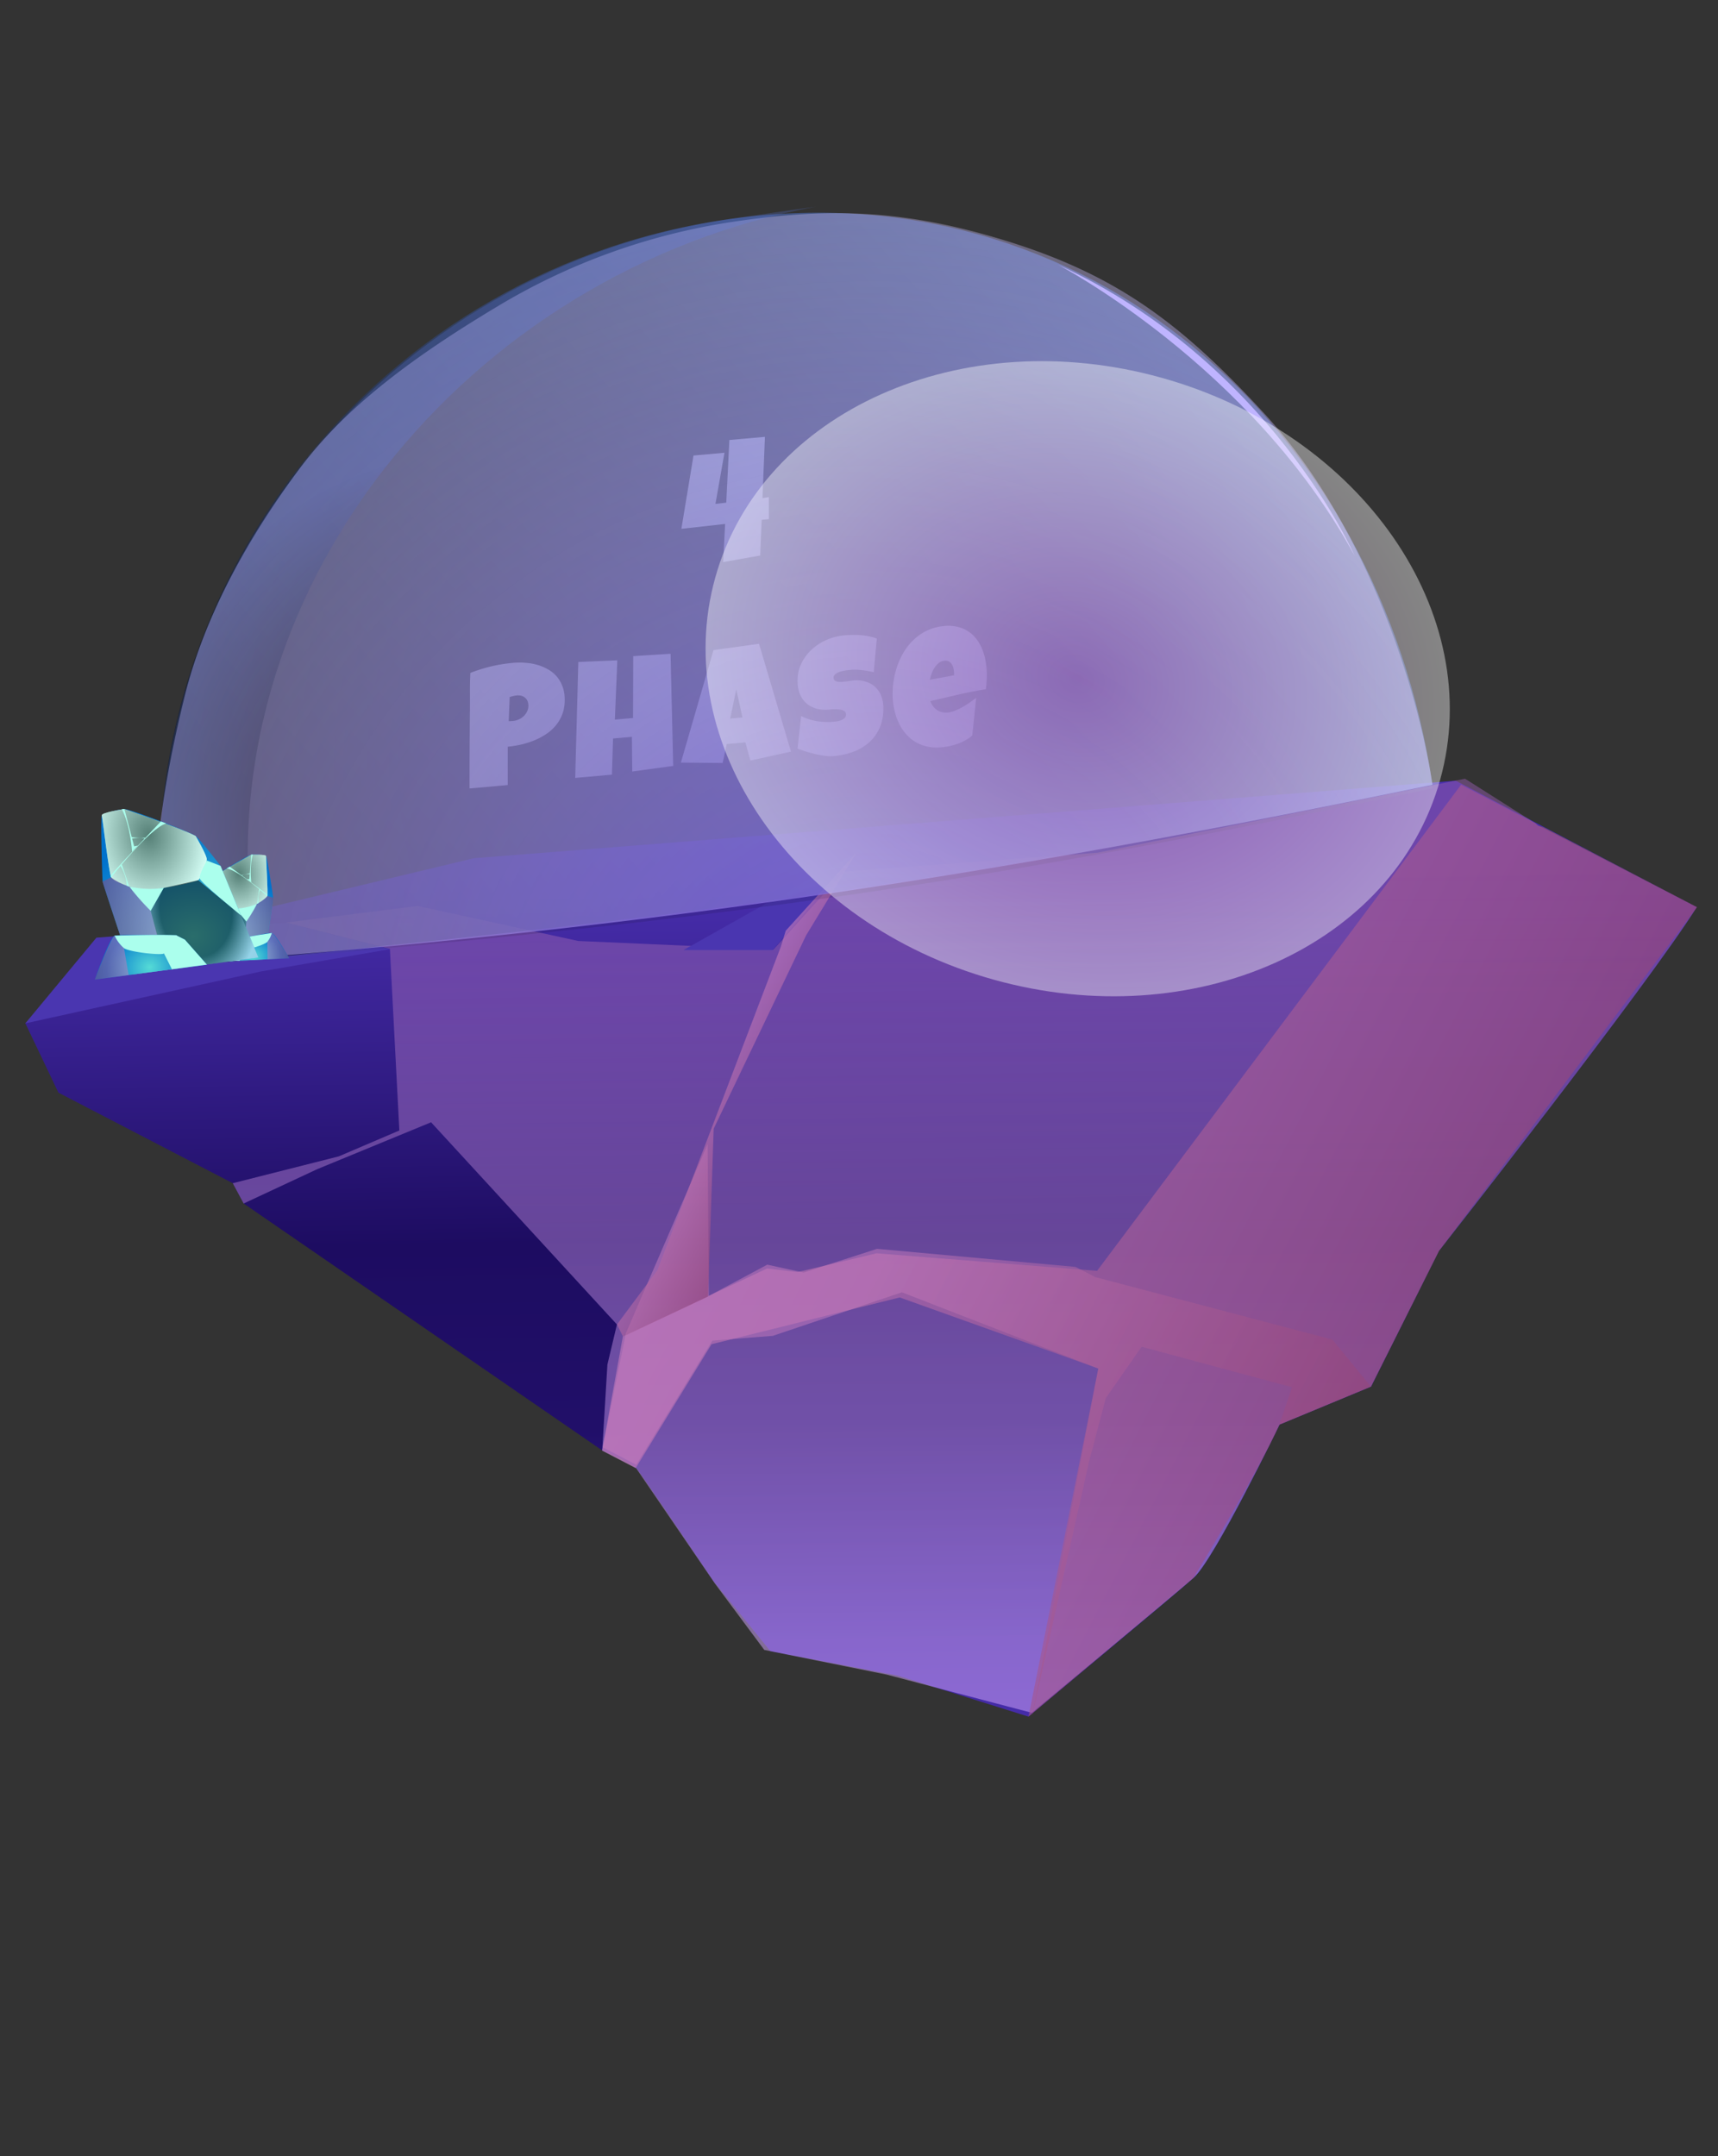 <svg width="255" height="320" viewBox="0 50 255 320" fill="none" xmlns="http://www.w3.org/2000/svg"><rect x="0" y="50" width="255" height="320" fill="#333333" stroke="none"/><g clip-path="url(#clip0_430_26802)" fill-rule="evenodd" clip-rule="evenodd"><path d="M251.841 184.635c-7.238 11.56-38.259 51.026-38.259 51.026l-10.062 20.136-13.576 5.634s-9.675 20.006-12.759 22.739c-3.084 2.734-24.532 20.595-24.532 20.595l-19.421-6.088-18.883-3.621-8.453-10.408-.175-.261-.109-.157-.21-.309-.327-.487c-2.654-3.943-9.7-14.412-10.624-15.534l-.055-.029c-.845-.939-4.992-2.593-4.992-2.593l-53.233-36.662-1.614-3.011L8.67 212.159l-4.92-10.315 10.438-8.095 1.436-3.26 54.709-13.118 145.737-11.508 35.771 18.772-23.579-12.107.846.299 22.733 11.808z" fill="url(#paint0_linear_430_26802)"/><path style="mix-blend-mode:multiply" opacity=".5" d="M251.84 184.631c-7.238 11.56-38.26 51.028-38.26 51.028l-10.077 20.128-13.577 5.634s-9.675 20.007-12.759 22.74c-3.085 2.734-24.028 20.035-24.028 20.035l-21.58-5.676-18.117-3.653-7.376-9.919-.186-.277-.175-.261-.109-.157-.211-.309-10.951-16.022-.055-.029-4.992-2.592.77-12.787 1.414-5.945-27.587-30.009-16.84 6.933-10.98 5.121-1.614-3.011 15.734-3.983 8.99-3.842-1.4-26.951-15.402-3.914 19.526-2.455 23.822 5.195 28.981 1.265 10.487-11.575 37.607-2.79 54.557-10.982 10.464 6.634.345.319.846.299 22.733 11.808z" fill="url(#paint1_linear_430_26802)"/><path d="M3.763 201.876l34.995-7.706 19.135-3.307-15.4-3.915-28.183 2.214-10.547 12.714z" fill="#4A36B0"/><path style="mix-blend-mode:multiply" opacity=".6" d="M213.576 235.65l38.305-51.01-22.754-11.82-.845-.299-.369-.332-11.041-5.735-54.035 72.154-32.731-2.604-11.703 2.783-4.556-.534-21.393 10.088-3.08 16.925 4.992 2.593 11.246-18.362 27.93-6.942 29.481 10.547-10.37 51.664 24.497-20.613s9.547-15.56 12.761-22.743l13.578-5.635 10.087-20.125z" fill="url(#paint2_linear_430_26802)"/><path d="M101.452 190.996l25.669-14.442-12.427 14.442h-13.242z" fill="#4A36B0"/><path style="mix-blend-mode:multiply" opacity=".5" d="M130.168 235.343l-10.88 3.516-5.405-1.167-8.667 4.63-.185-22.528-12.13 28.056-3.445 16.94 4.987 2.597 11.297-18.426 8.977-.709 19.149-6.46 29.153 11.321-9.838 51.611 8.482-37.867 2.466-9.353 5.317-7.632 22.321 6.008-1.864 5.54 13.577-5.634-5.725-6.979-35.214-9.28-2.894-1.503-29.479-2.681z" fill="url(#paint3_linear_430_26802)"/><path style="mix-blend-mode:multiply" opacity=".6" d="M91.578 246.563l5.996-8.053 18.321-48.005.728-2.376 10.491-11.578-7.469 12.276-13.713 28.684-.833 24.907-7.594 3.578-5.03 2.375-.897-1.808z" fill="url(#paint4_linear_430_26802)"/></g><path d="M114.121 127.036l-1.07.12-.219 5.293-5.496.976.292-5.665-6.493.723 1.8-10.877 4.596-.409-1.338 7.59 1.605-.192.462-9.294 5.277-.469-.364 9.09.948-.133v3.247zm-30.299 26.81c0 .789-.117 1.499-.352 2.13a5.67 5.67 0 01-.973 1.686 6.511 6.511 0 01-1.435 1.287c-.55.367-1.143.68-1.775.939-.624.251-1.273.455-1.945.613a17.02 17.02 0 01-1.982.322v5.689l-5.666.503a1270.262 1270.262 0 01.048-11.161c.016-.994.02-1.988.012-2.98s.012-1.995.061-3.008a23.984 23.984 0 013.113-.972 22.41 22.41 0 013.21-.518 11.046 11.046 0 011.872-.007c.624.042 1.22.147 1.788.317a6.837 6.837 0 011.593.688c.494.282.92.635 1.276 1.059.357.424.637.92.84 1.488.21.559.315 1.2.315 1.925zm-5.398.894c0-.529-.162-.925-.487-1.189-.316-.273-.73-.387-1.24-.342-.17.015-.348.048-.535.097-.178.04-.348.088-.51.143l-.146 3.577c.113.006.222.005.328-.005l.328-.029a2.56 2.56 0 00.84-.221c.275-.122.518-.282.729-.48.21-.206.377-.436.498-.691.13-.264.195-.55.195-.86zm21.496 8.93l-6.08.833-.048-5.147-2.797.248-.17 5.362-5.447.484.462-17.204 5.788-.246-.365 8.797 2.7-.239.023-9.182 5.545-.347.39 16.641zm17.484-2.116l-6.031 1.317-.73-2.694-2.772.247-.608 2.813-6.201-.06 4.839-16.69 6.761-.942 4.742 16.009zm-7.198-5.073l-.924-4.166-.9 4.328 1.824-.162zm20.912-1.346c0 1.115-.194 2.096-.583 2.945a6.234 6.234 0 01-1.581 2.142 7.455 7.455 0 01-2.347 1.368c-.891.324-1.852.531-2.881.623a6.045 6.045 0 01-1.314-.042c-.47-.064-.948-.152-1.434-.263a26.37 26.37 0 01-1.411-.388 28.826 28.826 0 01-1.191-.419l.535-4.832a8.006 8.006 0 002.286.749 9.975 9.975 0 002.48.096c.154-.013.34-.034.559-.061.219-.036.426-.091.62-.165.203-.084.373-.192.511-.327.138-.134.207-.315.207-.543a.513.513 0 00-.146-.378.889.889 0 00-.377-.235 1.854 1.854 0 00-.523-.112 4.648 4.648 0 00-.571-.034c-.187 0-.361.007-.523.022l-.389.034c-.697.062-1.334.009-1.909-.16a3.887 3.887 0 01-1.472-.797 3.82 3.82 0 01-.948-1.38c-.227-.558-.34-1.187-.34-1.886 0-.961.19-1.836.571-2.627a6.85 6.85 0 011.544-2.078 7.869 7.869 0 012.225-1.431 8.399 8.399 0 012.59-.657 15.7 15.7 0 011.228-.061c.422-.013.839-.001 1.253.036.421.035.831.093 1.228.171.397.079.774.188 1.131.327l-.462 4.997a13.22 13.22 0 00-1.739-.309 8.158 8.158 0 00-1.763-.039 9.12 9.12 0 00-.414.049 4.065 4.065 0 00-.522.083 4.742 4.742 0 00-.548.134 2.314 2.314 0 00-.498.215 1.04 1.04 0 00-.353.3.627.627 0 00-.121.414c.008.178.073.311.194.398.13.086.292.145.487.176.202.023.421.024.656.003.243-.022.482-.047.718-.076.235-.037.453-.069.656-.095a3.86 3.86 0 01.499-.057c.648-.017 1.232.07 1.751.26a3.449 3.449 0 012.14 2.153c.194.52.291 1.106.291 1.757zm15.356-4.979c0 .708-.048 1.421-.146 2.137a52.36 52.36 0 00-4.134.807l-4.109.952c.21.567.539 1.005.984 1.316.454.309.993.436 1.618.381a3.679 3.679 0 001.057-.277c.39-.157.775-.342 1.156-.555.381-.221.745-.452 1.094-.695.348-.243.648-.46.9-.654l-.584 5.594a5.979 5.979 0 01-1.034.715 7.482 7.482 0 01-1.142.516 9.356 9.356 0 01-1.204.339c-.406.085-.803.145-1.192.179-.802.072-1.536.027-2.201-.134a6.018 6.018 0 01-1.811-.754 6.127 6.127 0 01-1.411-1.279 7.306 7.306 0 01-1.009-1.668 9.485 9.485 0 01-.608-1.96 10.918 10.918 0 01-.207-2.13 12.938 12.938 0 01.827-4.529c.284-.725.637-1.403 1.058-2.035.43-.64.928-1.209 1.496-1.707a7.473 7.473 0 011.921-1.221 7.567 7.567 0 012.383-.59c.721-.064 1.378-.021 1.97.13.6.142 1.13.371 1.593.688.47.308.875.692 1.215 1.15.349.457.633.969.852 1.535a8.32 8.32 0 01.498 1.799c.114.633.17 1.283.17 1.95zm-4.863-.202c0-.228-.025-.458-.073-.689a1.97 1.97 0 00-.243-.638 1.179 1.179 0 00-.426-.438c-.178-.115-.401-.16-.669-.136a1.576 1.576 0 00-.863.345 2.793 2.793 0 00-.632.716 4.232 4.232 0 00-.438.893 6.832 6.832 0 00-.255.877l3.599-.662v-.268z" fill="#E9E6FF"/><path style="mix-blend-mode:screen" opacity=".1" d="M107.514 82.623C54.019 90.6 16.734 140.15 24.712 193.646c77.066-6.587 113.587-11.001 187.918-26.654-7.977-53.495-51.625-92.346-105.116-84.37z" fill="url(#paint5_radial_430_26802)"/><path style="mix-blend-mode:screen" opacity=".5" d="M107.514 82.623C54.019 90.6 16.734 140.15 24.712 193.646c76.215-7.489 112.873-11.771 187.907-27.184-7.977-53.495-51.614-91.816-105.105-83.84z" fill="url(#paint6_linear_430_26802)"/><path style="mix-blend-mode:multiply" opacity=".91" d="M108.792 82.92a94.972 94.972 0 00-34.775 12.445C63.355 101.747 51.903 109.54 44.5 119.5c-7.403 9.96-13.983 21.479-17 33.5-3.017 12.021-5.822 27.909-3.994 40.16 69.172-4.658 124.153-13.243 189.113-26.698-1.827-12.252-8.976-37.727-24.982-55.111-13.151-14.281-23.229-21.535-41.951-26.674-13.91-3.818-24.597-3.592-36.894-1.758z" fill="url(#paint7_radial_430_26802)"/><path style="mix-blend-mode:screen" opacity=".2" d="M121.082 80.674c-1.184.132-11.781 1.682-12.971 1.86-53.49 7.976-91.377 57.617-83.4 111.112l13.039-3.43c-7.8-52.306 31.765-99.944 83.332-109.542z" fill="url(#paint8_radial_430_26802)"/><path d="M157.026 89.277s28.739 14.989 44.065 43.256c-.024-.014-12.464-28.726-44.065-43.256z" fill="#BFB4FF"/><path style="mix-blend-mode:multiply" opacity=".4" d="M213.756 165.74c6.882-24.667-11.624-51.383-41.335-59.672-29.71-8.29-59.374 4.988-66.256 29.654-6.882 24.667 11.624 51.383 41.335 59.672 29.71 8.289 59.374-4.987 66.256-29.654z" fill="url(#paint9_radial_430_26802)"/><path fill-rule="evenodd" clip-rule="evenodd" d="M27.342 192.928l1.963-9.155s1.425-2.783 1.809-3.201c.384-.418 5.588-3.601 6.17-3.717a6.27 6.27 0 012.207.205c.156.103 1.038 5.888 1.052 6.171.013.283-1.266 9.157-1.266 9.157l-11.935.54z" fill="url(#paint10_radial_430_26802)"/><path fill-rule="evenodd" clip-rule="evenodd" d="M31.114 180.572s-.666 1.828-.644 2.292c.023.464.895 1.733 1.162 1.854.268.12 4.119.271 5.259-.04 1.14-.311 2.65-1.342 2.783-1.702.133-.361-.194-5.63-.183-5.919.012-.29-2.206-.205-2.206-.205s-5.035 2.798-6.171 3.72z" fill="#ABFFED"/><path style="mix-blend-mode:screen" opacity=".5" fill-rule="evenodd" clip-rule="evenodd" d="M31.114 180.572s-.666 1.828-.644 2.292c.023.464.895 1.733 1.162 1.854.268.12 4.119.271 5.259-.04 1.14-.311 2.65-1.342 2.783-1.702.133-.361-.194-5.63-.183-5.919.012-.29-2.206-.205-2.206-.205s-5.035 2.798-6.171 3.72z" fill="url(#paint11_radial_430_26802)"/><path fill-rule="evenodd" clip-rule="evenodd" d="M29.305 183.772l1.174-.728s.994 1.144.982 1.536c-.013.393-3.214 4.155-3.214 4.155l1.058-4.963z" fill="#ABFFED"/><path style="mix-blend-mode:multiply" opacity=".5" fill-rule="evenodd" clip-rule="evenodd" d="M36.891 184.679c-.328.518-.76 7.858-.76 7.858l3.16-.152 1.266-9.157-.866-.252a6.591 6.591 0 01-2.8 1.703z" fill="url(#paint12_linear_430_26802)"/><path fill-rule="evenodd" clip-rule="evenodd" d="M34.962 184.859l1.603 1.91a22.941 22.941 0 001.58-2.624 8.971 8.971 0 01-3.183.714z" fill="#ABFFED"/><path style="mix-blend-mode:screen" opacity=".5" fill-rule="evenodd" clip-rule="evenodd" d="M36.13 192.54l.435-5.77-1.603-1.911-3.332-.138-3.389 4.015-.898 4.197 8.786-.393z" fill="url(#paint13_radial_430_26802)"/><path fill-rule="evenodd" clip-rule="evenodd" d="M39.674 182.978s-4.426-3.932-6.035-4.081l.462-.273s4.794 3.472 5.608 4.192l-.035.162z" fill="#ABFFED"/><path fill-rule="evenodd" clip-rule="evenodd" d="M37.285 176.855l-.271 3.634-.365-.01.646.471s-.296-2.481.233-4.13l-.243.035z" fill="#ABFFED"/><path fill-rule="evenodd" clip-rule="evenodd" d="M35.82 179.87a8.12 8.12 0 001.315-.289l-.064.146s-.794-.004-1.165.204l-.086-.061zm2.65 2.084l-.313 2.191.202-.116a3.951 3.951 0 01.253-1.947l-.142-.128z" fill="#ABFFED"/><path fill-rule="evenodd" clip-rule="evenodd" d="M32.252 192.727l1.622-2.699.744-.564s5.23-1.041 5.719-1.004c.488.037 2.593 3.752 2.593 3.752l-10.678.515z" fill="url(#paint14_radial_430_26802)"/><path fill-rule="evenodd" clip-rule="evenodd" d="M34.624 189.464c-.356.11 1.121 1.363 1.43 1.496.307.134 3.182-.716 3.64-1.18.317-.398.541-.846.66-1.319 0 0-3.752.558-5.73 1.003z" fill="#ABFFED"/><path fill-rule="evenodd" clip-rule="evenodd" d="M36.053 190.961l-.466 1.605-3.335.161 1.622-2.699.744-.563a5.086 5.086 0 011.435 1.496z" fill="#ABFFED"/><path style="mix-blend-mode:multiply" opacity=".5" fill-rule="evenodd" clip-rule="evenodd" d="M39.709 192.367l-.026-2.589s.418-.374.66-1.318c0 0 .262-.103 2.593 3.752l-3.227.155z" fill="url(#paint15_linear_430_26802)"/><path fill-rule="evenodd" clip-rule="evenodd" d="M38.349 192.092l-5.613-13.582s-2.985-3.894-3.695-4.432c-.71-.537-9.643-3.984-10.577-3.999a9.896 9.896 0 00-3.348.939c-.212.203.058 9.383.117 9.824.058.442 4.536 13.782 4.536 13.782l18.58-2.532z" fill="url(#paint16_radial_430_26802)"/><path fill-rule="evenodd" clip-rule="evenodd" d="M29.04 174.078s1.544 2.636 1.64 3.358c.097.722-.892 2.928-1.27 3.19-.38.261-6.283 1.58-8.131 1.421-1.848-.159-4.47-1.324-4.777-1.843-.308-.519-1.287-8.746-1.387-9.19-.1-.444 3.349-.939 3.349-.939s8.562 2.9 10.577 4.003z" fill="#ABFFED"/><path style="mix-blend-mode:screen" opacity=".5" fill-rule="evenodd" clip-rule="evenodd" d="M29.04 174.078s1.544 2.636 1.64 3.358c.097.722-.892 2.928-1.27 3.19-.38.261-6.283 1.58-8.131 1.421-1.848-.159-4.47-1.324-4.777-1.843-.308-.519-1.287-8.746-1.387-9.19-.1-.444 3.349-.939 3.349-.939s8.562 2.9 10.577 4.003z" fill="url(#paint17_radial_430_26802)"/><path fill-rule="evenodd" clip-rule="evenodd" d="M32.736 178.509l-2.018-.792s-1.212 2.046-1.082 2.648c.13.603 6.133 5.509 6.133 5.509l-3.033-7.365z" fill="#ABFFED"/><path style="mix-blend-mode:multiply" opacity=".5" fill-rule="evenodd" clip-rule="evenodd" d="M21.279 182.047c.652.708 3.388 11.92 3.388 11.92l-4.92.656-4.537-13.782 1.265-.633c1.372.99 3.031 1.625 4.804 1.839z" fill="url(#paint18_linear_430_26802)"/><path fill-rule="evenodd" clip-rule="evenodd" d="M24.308 181.783l-1.936 3.401a36.036 36.036 0 01-3.18-3.605c1.66.379 3.401.449 5.116.204z" fill="#ABFFED"/><path style="mix-blend-mode:screen" opacity=".5" fill-rule="evenodd" clip-rule="evenodd" d="M24.672 193.97l-2.3-8.786 1.936-3.401 5.106-1.154 6.364 5.244 2.571 6.227-13.677 1.87z" fill="url(#paint19_radial_430_26802)"/><path fill-rule="evenodd" clip-rule="evenodd" d="M16.502 180.208s5.725-7.32 8.167-8.003l-.79-.292s-6.422 6.713-7.476 8.054l.1.241z" fill="#ABFFED"/><path fill-rule="evenodd" clip-rule="evenodd" d="M18.464 170.079l1.444 5.534.56-.118-.864.91s-.242-3.914-1.525-6.31l.385-.016z" fill="#ABFFED"/><path fill-rule="evenodd" clip-rule="evenodd" d="M21.576 174.322c-.707.034-1.414.008-2.111-.076l.14.208s1.225-.231 1.857-.013l.114-.119zm-3.503 3.964l1.1 3.295-.344-.121a6.198 6.198 0 00-.94-2.935l.184-.239z" fill="#ABFFED"/><path fill-rule="evenodd" clip-rule="evenodd" d="M30.712 193.165l-3.267-3.71-1.307-.66s-8.37-.133-9.113.062c-.743.194-2.946 6.524-2.946 6.524l16.633-2.216z" fill="url(#paint20_radial_430_26802)"/><path fill-rule="evenodd" clip-rule="evenodd" d="M26.129 188.797c.58.069-1.347 2.421-1.785 2.714-.438.292-5.117-.209-5.955-.796a5.462 5.462 0 01-1.39-1.85s5.95-.197 9.13-.068z" fill="#ABFFED"/><path fill-rule="evenodd" clip-rule="evenodd" d="M24.344 191.51l1.173 2.347 5.195-.692-3.267-3.71-1.307-.66a8.013 8.013 0 00-1.794 2.715z" fill="#ABFFED"/><path style="mix-blend-mode:multiply" opacity=".5" fill-rule="evenodd" clip-rule="evenodd" d="M19.097 194.713l-.691-4.005s-.75-.461-1.39-1.85c0 0-.434-.085-2.946 6.525l5.027-.67z" fill="url(#paint21_linear_430_26802)"/><defs><radialGradient id="paint5_radial_430_26802" cx="0" cy="0" r="1" gradientUnits="userSpaceOnUse" gradientTransform="rotate(-8.481 1165.365 -722.55) scale(101.401)"><stop offset=".56"/><stop offset="1" stop-color="#90CBEC" stop-opacity=".78"/></radialGradient><radialGradient id="paint7_radial_430_26802" cx="0" cy="0" r="1" gradientUnits="userSpaceOnUse" gradientTransform="matrix(183.999 -116.595 117.92 186.089 130.765 208.337)"><stop stop-color="#7259D6"/><stop offset="1" stop-color="#fff" stop-opacity="0"/></radialGradient><radialGradient id="paint8_radial_430_26802" cx="0" cy="0" r="1" gradientUnits="userSpaceOnUse" gradientTransform="rotate(-8.481 1188.568 -409.631) scale(54.315)"><stop offset=".56"/><stop offset="1" stop-color="#5D80FF"/></radialGradient><radialGradient id="paint9_radial_430_26802" cx="0" cy="0" r="1" gradientUnits="userSpaceOnUse" gradientTransform="matrix(53.765 15 -12.473 44.707 159.787 150.811)"><stop stop-color="#A75EAC"/><stop offset="1" stop-color="#fff"/></radialGradient><radialGradient id="paint10_radial_430_26802" cx="0" cy="0" r="1" gradientUnits="userSpaceOnUse" gradientTransform="rotate(-2.76 3957.355 -590.694) scale(11.751 10.378)"><stop stop-color="#55DBD6"/><stop offset="1" stop-color="#0072CD"/></radialGradient><radialGradient id="paint11_radial_430_26802" cx="0" cy="0" r="1" gradientUnits="userSpaceOnUse" gradientTransform="matrix(5.697 -.275 .357 7.396 35.459 179.694)"><stop/><stop offset="1" stop-color="#fff"/></radialGradient><radialGradient id="paint13_radial_430_26802" cx="0" cy="0" r="1" gradientUnits="userSpaceOnUse" gradientTransform="matrix(5.813 -.28 .364 7.547 32.345 187.516)"><stop offset=".58"/><stop offset="1" stop-color="#fff"/></radialGradient><radialGradient id="paint14_radial_430_26802" cx="0" cy="0" r="1" gradientUnits="userSpaceOnUse" gradientTransform="matrix(4.082 -.197 .174 3.605 37.622 191.993)"><stop stop-color="#55DBD6"/><stop offset="1" stop-color="#0072CD"/></radialGradient><radialGradient id="paint16_radial_430_26802" cx="0" cy="0" r="1" gradientUnits="userSpaceOnUse" gradientTransform="rotate(172.409 8.081 95.435) scale(18.443 16.289)"><stop stop-color="#55DBD6"/><stop offset="1" stop-color="#0072CD"/></radialGradient><radialGradient id="paint17_radial_430_26802" cx="0" cy="0" r="1" gradientUnits="userSpaceOnUse" gradientTransform="rotate(172.409 5.272 87.707) scale(8.952 11.622)"><stop/><stop offset="1" stop-color="#fff"/></radialGradient><radialGradient id="paint19_radial_430_26802" cx="0" cy="0" r="1" gradientUnits="userSpaceOnUse" gradientTransform="rotate(172.409 8.408 93.538) scale(9.135 11.859)"><stop offset=".58"/><stop offset="1" stop-color="#fff"/></radialGradient><radialGradient id="paint20_radial_430_26802" cx="0" cy="0" r="1" gradientUnits="userSpaceOnUse" gradientTransform="rotate(172.409 4.686 97.51) scale(6.414 5.665)"><stop stop-color="#55DBD6"/><stop offset="1" stop-color="#0072CD"/></radialGradient><linearGradient id="paint0_linear_430_26802" x1="142.767" y1="179.343" x2="144.906" y2="307.525" gradientUnits="userSpaceOnUse"><stop offset=".01" stop-color="#482EAD"/><stop offset=".422" stop-color="#1D0C61"/><stop offset=".641" stop-color="#210F69"/><stop offset="1" stop-color="#482EAD"/></linearGradient><linearGradient id="paint1_linear_430_26802" x1="162.895" y1="292.694" x2="162.687" y2="179.343" gradientUnits="userSpaceOnUse"><stop stop-color="#D3A8FF"/><stop offset="1" stop-color="#915CAA"/></linearGradient><linearGradient id="paint2_linear_430_26802" x1="116.234" y1="202.372" x2="215.828" y2="253.871" gradientUnits="userSpaceOnUse"><stop stop-color="#C77CBD"/><stop offset="1" stop-color="#974577"/></linearGradient><linearGradient id="paint3_linear_430_26802" x1="126.502" y1="246.931" x2="190.852" y2="280.206" gradientUnits="userSpaceOnUse"><stop stop-color="#C77CBD"/><stop offset="1" stop-color="#974577"/></linearGradient><linearGradient id="paint4_linear_430_26802" x1="105.26" y1="210.101" x2="118.319" y2="216.854" gradientUnits="userSpaceOnUse"><stop stop-color="#C77CBD"/><stop offset="1" stop-color="#974577"/></linearGradient><linearGradient id="paint6_linear_430_26802" x1="46.708" y1="183.824" x2="158.569" y2="85.029" gradientUnits="userSpaceOnUse"><stop stop-color="#00071F"/><stop offset="1" stop-color="#5F88F4"/></linearGradient><linearGradient id="paint12_linear_430_26802" x1="35.903" y1="187.855" x2="40.754" y2="187.621" gradientUnits="userSpaceOnUse"><stop stop-color="#C77CBD"/><stop offset="1" stop-color="#974577"/></linearGradient><linearGradient id="paint15_linear_430_26802" x1="39.615" y1="190.432" x2="42.843" y2="190.276" gradientUnits="userSpaceOnUse"><stop stop-color="#C77CBD"/><stop offset="1" stop-color="#974577"/></linearGradient><linearGradient id="paint18_linear_430_26802" x1="23.7" y1="186.672" x2="16.144" y2="187.679" gradientUnits="userSpaceOnUse"><stop stop-color="#C77CBD"/><stop offset="1" stop-color="#974577"/></linearGradient><linearGradient id="paint21_linear_430_26802" x1="18.695" y1="191.698" x2="13.668" y2="192.368" gradientUnits="userSpaceOnUse"><stop stop-color="#C77CBD"/><stop offset="1" stop-color="#974577"/></linearGradient><clipPath id="clip0_430_26802"><path fill="#fff" transform="translate(1.873 149.681)" d="M0 0h252.127v166.319H0z"/></clipPath></defs></svg>